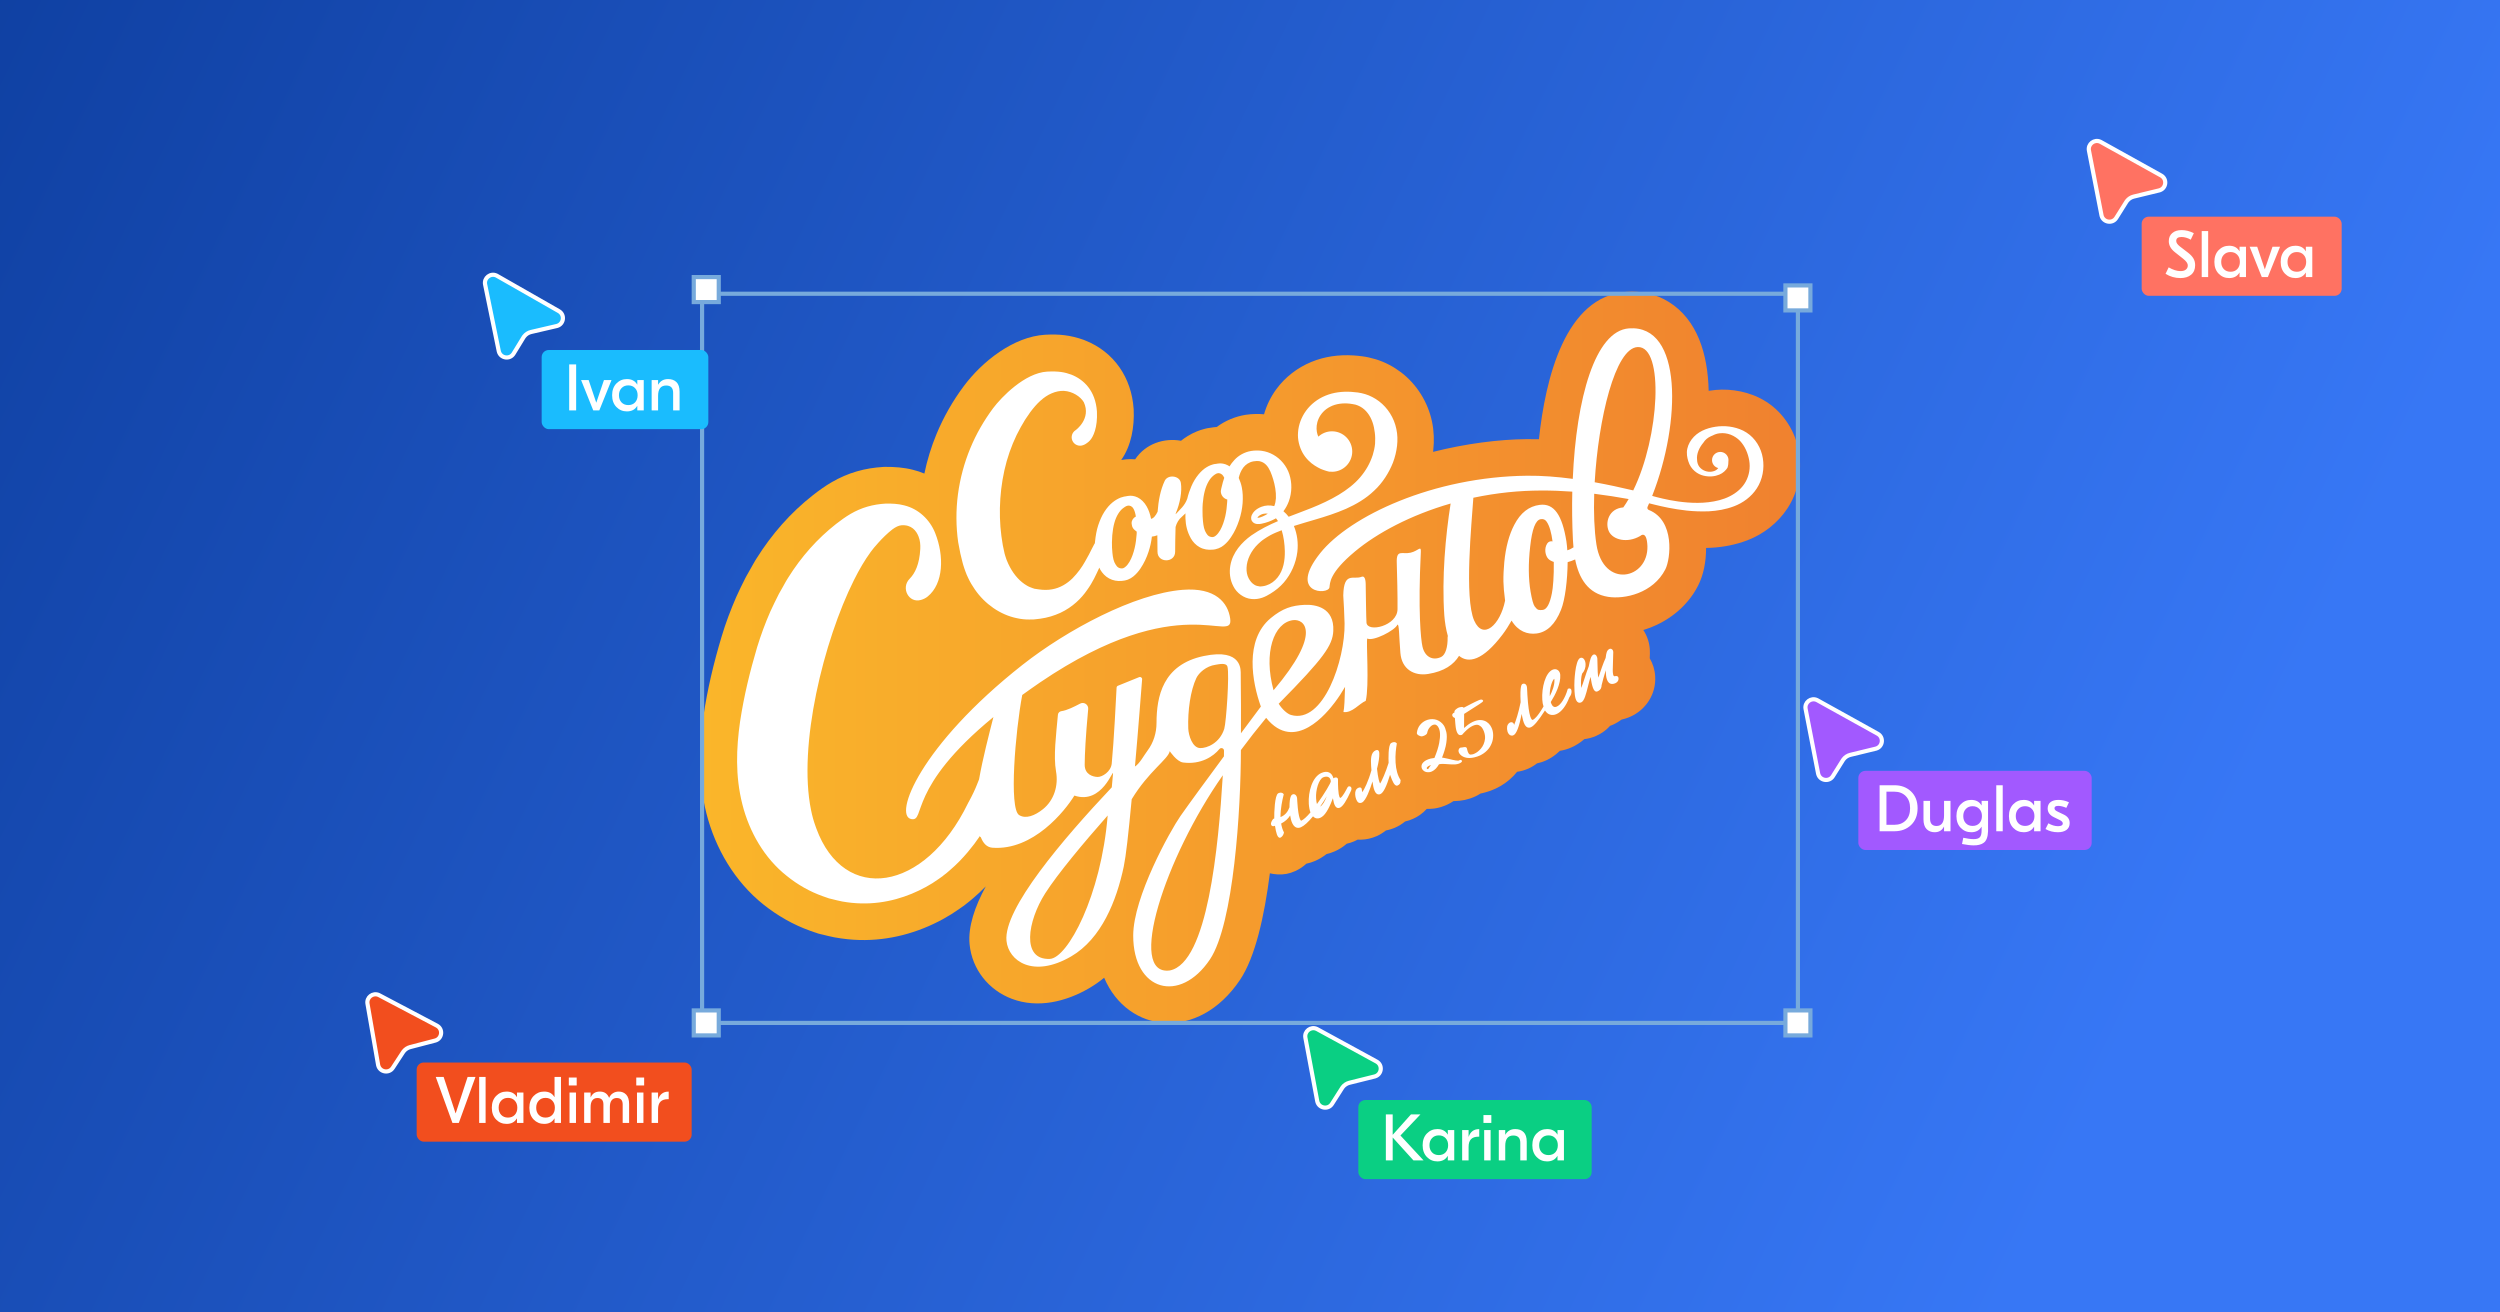 <?xml version="1.0" encoding="UTF-8"?> <svg xmlns="http://www.w3.org/2000/svg" width="600" height="315" viewBox="0 0 600 315" fill="none"><rect x="0" y="0" width="600" height="315" fill="#333333" stroke="none"/><rect width="600" height="315" fill="url(#paint0_linear_372_2018)"></rect><path d="M501.345 36.144C501.04 34.575 502.646 33.354 504.057 34.008L504.194 34.077L518.663 42.12C520.159 42.952 519.913 45.143 518.335 45.658L518.179 45.702L512.095 47.18C511.442 47.338 510.866 47.715 510.46 48.242L510.296 48.477L507.903 52.299C506.998 53.745 504.829 53.392 504.39 51.797L504.353 51.638L501.345 36.144Z" fill="#FF7262" stroke="white"></path><rect x="514" y="52" width="48" height="19" rx="1.701" fill="#FF7262"></rect><path d="M523.601 55.222C524.579 55.222 525.552 55.469 526.519 55.963L525.778 57.525C525.021 57.093 524.28 56.878 523.554 56.878C522.713 56.878 522.292 57.193 522.292 57.824C522.292 58.245 522.581 58.681 523.16 59.134L525.131 60.648C525.72 61.1 526.151 61.563 526.425 62.036C526.698 62.499 526.835 63.035 526.835 63.645C526.835 64.633 526.514 65.396 525.873 65.932C525.231 66.469 524.374 66.737 523.302 66.737C521.998 66.737 520.809 66.395 519.737 65.711L520.478 64.165C521.519 64.765 522.466 65.065 523.317 65.065C523.885 65.065 524.316 64.944 524.611 64.702C524.916 64.449 525.068 64.129 525.068 63.74C525.068 63.445 524.974 63.172 524.784 62.919C524.606 62.667 524.311 62.378 523.901 62.052L522.024 60.569C521.014 59.78 520.51 58.886 520.51 57.887C520.51 57.067 520.783 56.42 521.33 55.947C521.877 55.464 522.634 55.222 523.601 55.222ZM529.958 55.458V66.5H528.412V55.458H529.958ZM534.999 66.737C533.999 66.737 533.158 66.384 532.475 65.68C531.791 64.975 531.449 64.034 531.449 62.856C531.449 61.678 531.791 60.737 532.475 60.033C533.158 59.328 533.999 58.976 534.999 58.976C536.134 58.976 536.954 59.412 537.459 60.285H537.491V59.212H539.037V66.5H537.491V65.427H537.459C536.954 66.3 536.134 66.737 534.999 66.737ZM533.705 64.576C534.115 65.007 534.657 65.222 535.33 65.222C536.003 65.222 536.544 65.007 536.954 64.576C537.365 64.134 537.57 63.561 537.57 62.856C537.57 62.152 537.365 61.584 536.954 61.153C536.544 60.711 536.003 60.49 535.33 60.49C534.657 60.49 534.115 60.711 533.705 61.153C533.295 61.584 533.09 62.152 533.09 62.856C533.09 63.561 533.295 64.134 533.705 64.576ZM545.402 59.212H547.216L544.282 66.5H542.831L539.912 59.212H541.726L543.556 64.654L545.402 59.212ZM550.911 66.737C549.912 66.737 549.071 66.384 548.387 65.68C547.704 64.975 547.362 64.034 547.362 62.856C547.362 61.678 547.704 60.737 548.387 60.033C549.071 59.328 549.912 58.976 550.911 58.976C552.047 58.976 552.867 59.412 553.372 60.285H553.403V59.212H554.949V66.5H553.403V65.427H553.372C552.867 66.3 552.047 66.737 550.911 66.737ZM549.618 64.576C550.028 65.007 550.569 65.222 551.242 65.222C551.915 65.222 552.457 65.007 552.867 64.576C553.277 64.134 553.482 63.561 553.482 62.856C553.482 62.152 553.277 61.584 552.867 61.153C552.457 60.711 551.915 60.49 551.242 60.49C550.569 60.49 550.028 60.711 549.618 61.153C549.208 61.584 549.002 62.152 549.002 62.856C549.002 63.561 549.208 64.134 549.618 64.576Z" fill="white"></path><path d="M313.292 249.057C313.001 247.499 314.589 246.291 315.994 246.929L316.13 246.996L330.369 254.77C331.873 255.59 331.641 257.785 330.065 258.311L329.909 258.357L323.859 259.865C323.219 260.025 322.654 260.394 322.251 260.91L322.089 261.141L319.678 264.932C318.763 266.372 316.597 266.005 316.168 264.406L316.132 264.247L313.292 249.057Z" fill="#0ACF83" stroke="white"></path><rect x="326" y="264" width="56" height="19" rx="1.701" fill="#0ACF83"></rect><path d="M341.658 278.5H339.229L334.245 272.995V278.5H332.604V267.458H334.245V272.364L338.63 267.458H340.901L336.106 272.522L341.658 278.5ZM344.981 278.737C343.982 278.737 343.14 278.384 342.457 277.68C341.773 276.975 341.431 276.034 341.431 274.856C341.431 273.678 341.773 272.737 342.457 272.033C343.14 271.328 343.982 270.976 344.981 270.976C346.116 270.976 346.937 271.412 347.441 272.285H347.473V271.212H349.019V278.5H347.473V277.427H347.441C346.937 278.3 346.116 278.737 344.981 278.737ZM343.687 276.576C344.097 277.007 344.639 277.222 345.312 277.222C345.985 277.222 346.526 277.007 346.937 276.576C347.347 276.134 347.552 275.561 347.552 274.856C347.552 274.152 347.347 273.584 346.937 273.153C346.526 272.711 345.985 272.49 345.312 272.49C344.639 272.49 344.097 272.711 343.687 273.153C343.277 273.584 343.072 274.152 343.072 274.856C343.072 275.561 343.277 276.134 343.687 276.576ZM355.017 270.992V272.806H354.781C354.013 272.806 353.435 273.005 353.046 273.405C352.657 273.794 352.462 274.415 352.462 275.266V278.5H350.916V271.212H352.462V272.806H352.494C352.672 272.248 352.967 271.807 353.377 271.481C353.797 271.155 354.308 270.992 354.907 270.992H355.017ZM357.921 267.616V269.509H356.028V267.616H357.921ZM356.202 278.5V271.212H357.747V278.5H356.202ZM363.671 270.976C364.512 270.976 365.18 271.223 365.674 271.717C366.169 272.201 366.416 272.969 366.416 274.02V278.5H364.87V274.288C364.87 273.111 364.313 272.522 363.198 272.522C361.905 272.522 361.258 273.352 361.258 275.014V278.5H359.712V271.212H361.258V272.317H361.289C361.794 271.423 362.588 270.976 363.671 270.976ZM371.306 278.737C370.307 278.737 369.466 278.384 368.783 277.68C368.099 276.975 367.757 276.034 367.757 274.856C367.757 273.678 368.099 272.737 368.783 272.033C369.466 271.328 370.307 270.976 371.306 270.976C372.442 270.976 373.262 271.412 373.767 272.285H373.799V271.212H375.345V278.5H373.799V277.427H373.767C373.262 278.3 372.442 278.737 371.306 278.737ZM370.013 276.576C370.423 277.007 370.965 277.222 371.638 277.222C372.311 277.222 372.852 277.007 373.262 276.576C373.673 276.134 373.878 275.561 373.878 274.856C373.878 274.152 373.673 273.584 373.262 273.153C372.852 272.711 372.311 272.49 371.638 272.49C370.965 272.49 370.423 272.711 370.013 273.153C369.603 273.584 369.398 274.152 369.398 274.856C369.398 275.561 369.603 276.134 370.013 276.576Z" fill="white"></path><path d="M88.198 240.903C87.931 239.365 89.488 238.178 90.882 238.789L91.016 238.854L104.837 246.145C106.355 246.946 106.151 249.148 104.579 249.692L104.422 249.739L98.438 251.302C97.82 251.464 97.274 251.821 96.879 252.318L96.719 252.538L94.279 256.274C93.345 257.702 91.183 257.307 90.775 255.703L90.742 255.544L88.198 240.903Z" fill="#F24E1E" stroke="white"></path><rect x="100" y="255" width="66" height="19" rx="1.701" fill="#F24E1E"></rect><path d="M114.122 258.458L110.116 269.5H108.585L104.579 258.458H106.472L109.327 267.165H109.374L112.229 258.458H114.122ZM116.545 258.458V269.5H114.999V258.458H116.545ZM121.585 269.737C120.586 269.737 119.745 269.384 119.061 268.68C118.378 267.975 118.036 267.034 118.036 265.856C118.036 264.678 118.378 263.737 119.061 263.033C119.745 262.328 120.586 261.976 121.585 261.976C122.721 261.976 123.541 262.412 124.046 263.285H124.077V262.212H125.623V269.5H124.077V268.427H124.046C123.541 269.3 122.721 269.737 121.585 269.737ZM120.292 267.576C120.702 268.007 121.243 268.222 121.916 268.222C122.589 268.222 123.131 268.007 123.541 267.576C123.951 267.134 124.156 266.561 124.156 265.856C124.156 265.152 123.951 264.584 123.541 264.153C123.131 263.711 122.589 263.49 121.916 263.49C121.243 263.49 120.702 263.711 120.292 264.153C119.882 264.584 119.677 265.152 119.677 265.856C119.677 266.561 119.882 267.134 120.292 267.576ZM130.597 269.737C129.598 269.737 128.756 269.384 128.073 268.68C127.389 267.975 127.047 267.034 127.047 265.856C127.047 264.678 127.389 263.737 128.073 263.033C128.756 262.328 129.598 261.976 130.597 261.976C131.732 261.976 132.553 262.412 133.057 263.285H133.089V258.458H134.635V269.5H133.089V268.427H133.057C132.553 269.3 131.732 269.737 130.597 269.737ZM129.303 267.576C129.713 268.007 130.255 268.222 130.928 268.222C131.601 268.222 132.142 268.007 132.553 267.576C132.963 267.134 133.168 266.561 133.168 265.856C133.168 265.152 132.963 264.584 132.553 264.153C132.142 263.711 131.601 263.49 130.928 263.49C130.255 263.49 129.713 263.711 129.303 264.153C128.893 264.584 128.688 265.152 128.688 265.856C128.688 266.561 128.893 267.134 129.303 267.576ZM138.407 258.616V260.509H136.515V258.616H138.407ZM136.688 269.5V262.212H138.234V269.5H136.688ZM140.198 269.5V262.212H141.744V263.348H141.776C142.175 262.433 142.906 261.976 143.968 261.976C145.03 261.976 145.767 262.47 146.177 263.459H146.208C146.419 262.964 146.729 262.596 147.139 262.354C147.549 262.102 148.001 261.976 148.495 261.976C149.232 261.976 149.831 262.223 150.294 262.717C150.756 263.211 150.988 263.969 150.988 264.989V269.5H149.442V265.068C149.442 264.037 148.963 263.522 148.007 263.522C147.502 263.522 147.102 263.7 146.808 264.058C146.513 264.405 146.366 264.957 146.366 265.714V269.5H144.82V265.068C144.82 264.037 144.336 263.522 143.369 263.522C142.875 263.522 142.48 263.7 142.186 264.058C141.891 264.416 141.744 264.973 141.744 265.73V269.5H140.198ZM154.597 258.616V260.509H152.704V258.616H154.597ZM152.878 269.5V262.212H154.424V269.5H152.878ZM160.489 261.992V263.806H160.253C159.485 263.806 158.907 264.005 158.518 264.405C158.129 264.794 157.934 265.415 157.934 266.266V269.5H156.388V262.212H157.934V263.806H157.966C158.144 263.248 158.439 262.807 158.849 262.481C159.27 262.155 159.78 261.992 160.379 261.992H160.489Z" fill="white"></path><path d="M433.342 170.139C433.038 168.571 434.643 167.351 436.054 168.004L436.19 168.073L450.65 176.103C452.146 176.934 451.9 179.126 450.323 179.641L450.166 179.686L444.083 181.165C443.432 181.324 442.857 181.699 442.45 182.226L442.286 182.461L439.892 186.282C438.985 187.727 436.818 187.374 436.379 185.778L436.341 185.62L433.342 170.139Z" fill="#A259FF" stroke="white"></path><rect x="446" y="185" width="56" height="19" rx="1.701" fill="#A259FF"></rect><path d="M454.669 188.458C456.289 188.458 457.619 188.958 458.66 189.957C459.701 190.956 460.222 192.297 460.222 193.979C460.222 195.662 459.701 197.002 458.66 198.001C457.619 199 456.289 199.5 454.669 199.5H451.104V188.458H454.669ZM454.653 190.004H452.745V197.954H454.653C455.768 197.954 456.672 197.607 457.366 196.913C458.071 196.219 458.423 195.241 458.423 193.979C458.423 192.717 458.071 191.739 457.366 191.045C456.672 190.351 455.768 190.004 454.653 190.004ZM464.301 199.737C463.523 199.737 462.881 199.484 462.377 198.979C461.882 198.464 461.635 197.681 461.635 196.629V192.212H463.213V196.471C463.213 197.06 463.344 197.502 463.607 197.796C463.88 198.091 464.259 198.238 464.743 198.238C465.962 198.238 466.572 197.392 466.572 195.698V192.212H468.118V199.5H466.572V198.396H466.541C466.099 199.29 465.353 199.737 464.301 199.737ZM473.692 202.891C472.967 202.891 472.031 202.781 470.884 202.56L471.184 201.062C472.173 201.282 473.009 201.393 473.692 201.393C474.397 201.393 474.886 201.24 475.159 200.935C475.443 200.641 475.585 200.094 475.585 199.295V198.427H475.554C475.049 199.3 474.229 199.737 473.093 199.737C472.094 199.737 471.253 199.384 470.569 198.68C469.885 197.975 469.544 197.034 469.544 195.856C469.544 194.678 469.885 193.737 470.569 193.033C471.253 192.328 472.094 191.976 473.093 191.976C474.229 191.976 475.049 192.412 475.554 193.285H475.585V192.212H477.131V199.5C477.11 200.194 477.01 200.772 476.831 201.235C476.652 201.698 476.4 202.045 476.074 202.276C475.748 202.508 475.396 202.665 475.017 202.749C474.649 202.844 474.207 202.891 473.692 202.891ZM471.799 197.576C472.209 198.007 472.751 198.222 473.424 198.222C474.097 198.222 474.639 198.007 475.049 197.576C475.459 197.134 475.664 196.561 475.664 195.856C475.664 195.152 475.459 194.584 475.049 194.153C474.639 193.711 474.097 193.49 473.424 193.49C472.751 193.49 472.209 193.711 471.799 194.153C471.389 194.584 471.184 195.152 471.184 195.856C471.184 196.561 471.389 197.134 471.799 197.576ZM480.653 188.458V199.5H479.107V188.458H480.653ZM485.693 199.737C484.694 199.737 483.853 199.384 483.17 198.68C482.486 197.975 482.144 197.034 482.144 195.856C482.144 194.678 482.486 193.737 483.17 193.033C483.853 192.328 484.694 191.976 485.693 191.976C486.829 191.976 487.649 192.412 488.154 193.285H488.186V192.212H489.732V199.5H488.186V198.427H488.154C487.649 199.3 486.829 199.737 485.693 199.737ZM484.4 197.576C484.81 198.007 485.352 198.222 486.025 198.222C486.698 198.222 487.239 198.007 487.649 197.576C488.06 197.134 488.265 196.561 488.265 195.856C488.265 195.152 488.06 194.584 487.649 194.153C487.239 193.711 486.698 193.49 486.025 193.49C485.352 193.49 484.81 193.711 484.4 194.153C483.99 194.584 483.785 195.152 483.785 195.856C483.785 196.561 483.99 197.134 484.4 197.576ZM493.885 199.737C492.791 199.737 491.803 199.479 490.919 198.964L491.613 197.591C492.412 198.054 493.185 198.285 493.932 198.285C494.689 198.285 495.068 198.059 495.068 197.607C495.068 197.313 494.81 197.039 494.295 196.787L492.97 196.14C491.95 195.656 491.44 194.957 491.44 194.042C491.44 193.38 491.666 192.87 492.118 192.512C492.581 192.155 493.217 191.976 494.027 191.976C494.868 191.976 495.709 192.165 496.551 192.544L495.92 193.884C495.183 193.569 494.537 193.411 493.979 193.411C493.38 193.411 493.08 193.595 493.08 193.963C493.08 194.142 493.138 194.295 493.254 194.421C493.38 194.547 493.601 194.684 493.916 194.831L495.273 195.478C496.24 195.93 496.724 196.613 496.724 197.528C496.724 198.254 496.466 198.806 495.951 199.185C495.446 199.553 494.758 199.737 493.885 199.737Z" fill="white"></path><path fill-rule="evenodd" clip-rule="evenodd" d="M221.849 113.656C222.523 110.418 223.494 107.231 224.764 104.174C226.448 100.106 228.663 96.22 231.292 92.697C235.697 86.777 243.236 80.779 250.84 80.339C254.195 80.144 256.941 80.442 260.102 81.569C260.205 81.608 260.296 81.634 260.4 81.686C267.395 84.458 271.553 90.65 272.071 98.098C272.071 98.163 272.084 98.215 272.084 98.293C272.278 102.399 271.527 106.972 269.092 110.392C269.493 110.327 269.908 110.275 270.309 110.236C271.022 110.171 271.721 110.171 272.434 110.236C274.96 106.454 279.403 105.055 283.445 105.78C283.963 105.366 284.494 104.99 285.051 104.653C285.75 104.213 286.463 103.863 287.214 103.552C287.823 103.293 288.419 103.112 289.054 102.943C289.468 102.827 289.831 102.749 290.258 102.697C290.336 102.684 290.401 102.671 290.466 102.671C290.971 102.567 291.489 102.516 292.007 102.477C294.041 100.974 296.437 99.964 298.912 99.562C299.741 99.433 300.57 99.368 301.399 99.355H301.476C301.619 99.355 301.736 99.355 301.865 99.355L302.448 99.368C302.759 99.381 303.057 99.407 303.368 99.433C303.977 97.282 304.974 95.249 306.295 93.435C308.42 90.52 311.386 88.24 314.715 86.867C317.928 85.546 321.335 85.093 324.793 85.3C325.493 85.339 326.192 85.417 326.892 85.507C327.941 85.637 328.965 85.87 329.975 86.168C330.066 86.194 330.13 86.207 330.221 86.233C332.384 86.906 334.418 87.969 336.232 89.342C340.04 92.23 342.696 96.518 343.68 101.181C344.159 103.448 344.237 105.793 343.978 108.086C343.965 108.202 343.952 108.319 343.939 108.449C351.802 106.467 359.691 105.456 366.388 105.391C367.373 105.379 368.357 105.391 369.342 105.417C370.909 90.805 375.624 71.141 390.275 70.053C393.876 69.781 397.426 70.546 400.509 72.463C407.348 76.725 409.874 84.911 410.082 93.798C410.626 93.707 411.17 93.642 411.714 93.59C413.709 93.409 415.717 93.526 417.686 93.94C417.75 93.953 417.815 93.966 417.88 93.979C418.307 94.083 418.735 94.186 419.162 94.303C419.655 94.445 420.134 94.601 420.613 94.782C421.779 95.21 422.906 95.78 423.955 96.453C428.152 99.161 430.963 103.656 431.766 108.565C432.518 113.19 431.572 118.073 428.994 121.998C426.688 125.509 423.256 128.19 419.344 129.68C416.546 130.742 413.618 131.312 410.639 131.468C410.25 131.493 409.861 131.506 409.46 131.506C409.473 134.771 408.851 137.996 407.53 140.574C404.874 145.795 399.939 149.538 394.395 151.196C395.301 152.582 395.871 154.215 395.962 155.976V156.054C395.975 156.352 395.975 156.598 395.975 156.883C395.962 157.259 395.949 157.634 395.936 157.997C396.687 159.267 397.154 160.73 397.244 162.324C397.503 166.534 395.042 170.381 391.182 172.052C390.521 172.337 389.848 172.557 389.148 172.713C388.475 173.218 387.723 173.658 386.907 174.008C386.752 174.073 386.583 174.138 386.415 174.202C385.547 175.187 384.446 176.016 383.021 176.638C382.14 177.026 381.208 177.272 380.249 177.389C379.303 178.205 378.241 178.905 377.062 179.41C376.181 179.798 375.275 180.058 374.368 180.2C373.37 181.159 372.243 181.988 370.935 182.558C370.274 182.843 369.588 183.063 368.888 183.205C368.254 183.698 367.554 184.138 366.751 184.488C365.909 184.85 365.015 185.109 364.108 185.226C363.849 185.55 363.577 185.848 363.305 186.146C362.671 186.806 361.971 187.415 361.22 187.946C360.844 188.206 360.468 188.452 360.067 188.685C359.704 188.892 359.315 189.086 358.94 189.268C358.435 189.501 357.916 189.708 357.385 189.89C356.867 190.071 356.336 190.213 355.805 190.343C355.649 190.382 355.494 190.408 355.326 190.447C355.209 190.511 355.105 190.576 354.989 190.654C354.691 190.835 354.419 190.991 354.095 191.133C353.279 191.509 352.424 191.794 351.543 191.988C350.74 192.156 349.911 192.247 349.095 192.26C349.017 192.26 348.926 192.26 348.849 192.26C348.369 192.571 347.877 192.856 347.359 193.102C346.893 193.322 346.413 193.504 345.921 193.659C345.869 193.672 345.818 193.698 345.766 193.711C345.286 193.853 344.794 193.957 344.302 194.035C344.224 194.048 344.146 194.061 344.069 194.061C343.512 194.125 342.968 194.151 342.411 194.138C341.504 195.149 340.39 195.965 339.146 196.509C338.525 196.794 337.89 197.014 337.216 197.157C336.517 197.74 335.714 198.245 334.794 198.646C334.094 198.944 333.369 199.177 332.618 199.307C331.944 199.851 331.193 200.317 330.351 200.693C329.172 201.198 327.915 201.496 326.633 201.522C326.374 201.522 326.102 201.522 325.843 201.509C325.571 201.665 325.286 201.794 324.988 201.924C324.418 202.17 323.822 202.364 323.213 202.494C322.799 202.856 322.345 203.193 321.866 203.504C321.374 203.815 320.855 204.1 320.311 204.333C319.677 204.605 319.029 204.825 318.381 204.968C317.539 205.616 316.632 206.185 315.648 206.613C314.961 206.911 314.249 207.131 313.524 207.287C312.772 207.973 311.93 208.556 310.998 208.996C310.972 209.009 310.933 209.022 310.907 209.035L310.842 209.061C309.456 209.696 308.135 209.942 306.619 209.851H306.554C305.92 209.813 305.324 209.722 304.767 209.592C303.458 219.878 301.256 229.723 297.616 235.15C287.642 250.034 270.672 248.065 264.998 234.658C263.884 235.578 262.68 236.42 261.397 237.171C255.827 240.41 249.091 242.068 242.86 239.723C237.264 237.624 233.287 232.637 232.704 226.653C232.29 222.417 233.974 217.559 236.591 212.727C235.619 213.725 234.622 214.67 233.546 215.577C233.041 216.03 232.523 216.432 231.992 216.847L231.798 217.002C231.539 217.222 231.305 217.404 231.02 217.585L230.865 217.688L230.243 218.129C228.987 219.023 227.665 219.852 226.305 220.59C220.191 223.932 213.338 225.772 206.343 225.603C204.361 225.552 202.405 225.344 200.462 224.994C200.41 224.982 200.359 224.969 200.294 224.969C199.374 224.787 198.454 224.567 197.548 224.334L197.146 224.243C196.628 224.14 196.149 223.997 195.617 223.79H195.605L194.452 223.388C190.384 221.95 186.589 219.761 183.221 217.08C176.368 211.613 171.679 203.659 169.541 195.214C167.585 187.48 167.663 179.773 168.816 171.935C169.775 165.42 171.29 159.111 173.181 152.803C174.153 149.538 175.358 146.352 176.718 143.23C177.404 141.662 178.182 140.147 178.946 138.618C179.024 138.463 179.088 138.333 179.179 138.191C179.516 137.608 179.84 137.012 180.176 136.429L180.708 135.483C180.837 135.237 180.954 135.043 181.096 134.81L181.161 134.693C181.2 134.628 181.239 134.564 181.278 134.499L181.575 134.019C185.228 128.203 189.698 123.073 195.112 118.838C196.563 117.698 198.04 116.635 199.633 115.716C201.511 114.628 203.519 113.747 205.605 113.138C207.703 112.529 209.828 112.192 212.004 112.063C212.16 112.05 212.289 112.05 212.445 112.05C214.711 112.037 216.94 112.192 219.142 112.762C220.1 112.995 220.994 113.293 221.849 113.656Z" fill="url(#paint1_linear_372_2018)"></path><path d="M230.492 132.879L230.829 134.253L230.997 134.939L231.088 135.276L231.179 135.6L231.23 135.755C231.373 136.183 231.438 136.455 231.684 137.102C231.891 137.685 232.124 138.242 232.357 138.696C232.798 139.667 233.355 140.587 233.964 141.468C236.36 144.952 240.065 147.569 244.081 148.372C245.065 148.593 246.075 148.696 247.047 148.683L247.772 148.67H248.044L248.174 148.657L248.433 148.631C248.835 148.58 249.249 148.528 249.651 148.489C251.451 148.243 253.006 147.751 254.495 147.077C257.449 145.691 259.547 143.579 260.882 141.636C262.294 139.706 263.058 137.893 263.732 136.468C263.77 136.39 263.796 136.312 263.835 136.235C263.913 136.403 263.978 136.571 264.081 136.74C264.548 137.53 265.234 138.32 266.18 138.825C267.113 139.343 268.201 139.512 269.159 139.421L269.509 139.382L269.69 139.356L269.781 139.343L269.936 139.317L270.221 139.253L270.688 139.11C271.193 138.916 271.608 138.657 271.983 138.359C272.709 137.776 273.24 137.128 273.693 136.468C274.587 135.146 275.209 133.786 275.649 132.426C276.051 131.208 276.323 129.991 276.452 128.786C276.906 128.747 277.346 128.631 277.761 128.462C277.774 129.822 277.799 131.157 277.799 132.426C277.787 135.159 282.022 135.159 282.035 132.426C282.048 130.431 282.074 128.449 282.139 126.467C282.398 125.522 282.877 124.654 283.693 123.98C284.004 123.721 284.263 123.462 284.523 123.203C284.523 123.281 284.51 123.332 284.51 123.423C284.51 123.76 284.484 124.032 284.51 124.459C284.574 126.027 284.898 127.594 285.818 129.226C286.284 130.03 286.984 130.833 287.929 131.338C288.875 131.869 289.989 132.012 290.935 131.921C291.932 131.895 293.072 131.429 293.746 130.833C294.471 130.237 295.002 129.589 295.443 128.916C296.349 127.594 296.945 126.208 297.399 124.835C297.852 123.462 298.124 122.089 298.228 120.755C298.28 120.081 298.28 119.446 298.254 118.773C298.228 118.203 298.15 117.529 298.033 116.959C297.878 116.143 297.606 115.405 297.295 114.705C297.476 113.902 297.8 113.008 298.409 112.192C298.953 111.506 299.73 110.936 300.793 110.728C301.065 110.677 301.337 110.651 301.635 110.638H301.673H301.686L301.816 110.651L302.088 110.664C302.308 110.664 302.347 110.715 302.477 110.741C302.969 110.858 303.5 111.169 303.889 111.583C304.705 112.438 305.158 113.721 305.573 115.068C305.974 116.428 306.285 117.97 306.22 119.576C306.181 120.211 306.065 120.858 305.819 121.467C304.795 121.208 303.668 121.273 302.8 121.61C302.166 121.843 301.57 122.18 301.078 122.672C300.831 122.931 300.611 123.203 300.443 123.579C300.287 123.928 300.132 124.498 300.482 125.081C300.87 125.638 301.414 125.742 301.764 125.768C302.153 125.807 302.464 125.742 302.775 125.69C303.383 125.586 303.927 125.392 304.471 125.211C304.744 125.107 305.016 125.004 305.236 124.9C305.482 124.796 305.78 124.641 306.052 124.498C306.117 124.459 306.168 124.421 306.22 124.382C306.402 124.589 306.557 124.822 306.712 125.068C304.549 125.988 302.386 127.063 300.3 128.514C299.16 129.343 298.072 130.328 297.165 131.519C296.259 132.711 295.546 134.162 295.274 135.768C295.002 137.361 295.171 139.136 296.013 140.717C296.803 142.31 298.513 143.592 300.352 143.761C301.285 143.851 302.088 143.735 302.943 143.45C303.396 143.294 303.487 143.23 303.966 143.009C304.29 142.841 304.601 142.673 304.899 142.478C306.117 141.74 307.205 140.859 308.112 139.81C309.912 137.724 311.026 135.12 311.363 132.465C311.609 130.353 311.35 128.203 310.534 126.234C312.218 125.69 313.941 125.211 315.664 124.693C318.138 123.967 320.612 123.177 323.047 122.115C325.444 121.04 327.827 119.667 329.809 117.749C331.83 115.897 333.359 113.423 334.304 111.052C334.822 109.666 335.12 108.41 335.289 107.024C335.444 105.663 335.418 104.277 335.12 102.943C334.576 100.262 333.022 97.865 330.975 96.311C329.952 95.534 328.812 94.951 327.646 94.588C327.063 94.419 326.48 94.277 325.884 94.199C325.237 94.121 324.9 94.083 324.317 94.044C322.089 93.914 320.029 94.173 318.112 94.963C316.208 95.741 314.588 97.023 313.449 98.578C312.322 100.145 311.648 101.959 311.531 103.746C311.376 105.547 311.868 107.296 312.632 108.682C313.423 110.081 314.524 111.091 315.534 111.739C316.039 112.088 316.544 112.309 316.985 112.542C317.451 112.71 317.866 112.905 318.241 112.995C318.617 113.086 318.941 113.228 319.252 113.215C319.291 113.215 319.317 113.19 319.355 113.19C319.459 113.203 319.576 113.228 319.679 113.228C322.361 113.228 324.537 111.052 324.537 108.371C324.537 105.689 322.361 103.513 319.679 103.513C318.41 103.513 317.27 104.005 316.402 104.795C316.247 104.459 316.117 104.096 316.052 103.669C315.884 102.736 315.962 101.583 316.48 100.456C316.985 99.329 317.944 98.254 319.291 97.593C320.599 96.907 322.335 96.686 323.967 96.881C324.356 96.919 324.977 97.049 325.314 97.114C325.703 97.23 326.079 97.373 326.428 97.567C327.141 97.956 327.763 98.5 328.255 99.16C329.265 100.482 329.757 102.127 329.952 103.837C330.068 104.692 330.068 105.573 330.017 106.492C329.939 107.373 329.719 108.384 329.459 109.2C328.799 111.208 327.84 112.905 326.454 114.537C323.708 117.762 319.342 120.081 314.679 121.946C312.917 122.659 311.104 123.307 309.277 124.019C308.915 123.54 308.5 123.086 308.021 122.698C308.578 121.972 309.005 121.156 309.316 120.327C310.106 118.138 310.093 115.845 309.446 113.837C308.798 111.829 307.36 110.119 305.598 109.135C304.718 108.643 303.798 108.332 302.852 108.202C302.619 108.176 302.308 108.125 302.153 108.138L301.881 108.125H301.751H301.609H301.531C301.116 108.125 300.702 108.163 300.287 108.228C298.642 108.487 297.191 109.368 296.272 110.379C295.779 110.897 295.404 111.415 295.08 111.933C294.95 111.855 294.834 111.765 294.704 111.687C293.888 111.247 293.124 111.195 292.67 111.221C292.204 111.247 291.984 111.311 291.984 111.311H291.958L291.893 111.324C291.893 111.324 291.725 111.35 291.388 111.389C291.168 111.454 290.844 111.531 290.546 111.648C290.261 111.765 289.937 111.907 289.613 112.114C288.279 112.905 286.854 114.537 285.922 116.726C285.546 117.62 285.196 118.604 284.95 119.654C284.95 119.654 284.95 119.654 284.95 119.666C284.341 121.402 283.201 122.244 282.165 123.41C282.165 123.345 282.165 123.281 282.178 123.216C283.24 120.716 283.719 117.892 283.408 115.897C283.136 114.122 280.287 113.811 279.535 115.392C278.486 117.62 278.02 120.185 277.825 122.814C277.385 123.734 276.854 124.408 276.258 124.524C276.038 123.423 275.701 122.4 275.183 121.506C274.652 120.573 273.874 119.796 273.032 119.382C272.19 118.967 271.439 118.954 270.999 118.993C270.545 119.032 270.325 119.097 270.325 119.097H270.312L270.26 119.109C270.26 119.109 270.092 119.135 269.768 119.187C269.561 119.239 269.263 119.317 268.965 119.42C268.693 119.537 268.369 119.667 268.045 119.861C267.385 120.236 266.672 120.794 265.998 121.558C265.338 122.322 264.729 123.255 264.237 124.343C263.757 125.431 263.33 126.636 263.097 127.944C262.993 128.592 262.864 129.265 262.812 129.939L262.773 130.366C262.734 130.431 262.682 130.496 262.643 130.561L262.63 130.587C262.63 130.587 262.423 130.988 262.022 131.752C261.646 132.504 261.128 133.566 260.389 134.81C259.69 136.066 258.693 137.478 257.41 138.786C256.102 140.069 254.418 141.118 252.475 141.442C251.529 141.623 250.402 141.61 249.43 141.468C249.133 141.429 248.835 141.377 248.537 141.338L248.278 141.299L248.148 141.274C248.044 141.274 248.252 141.274 248.226 141.274H248.2L248.161 141.261L247.811 141.144C247.578 141.079 247.358 140.976 247.138 140.885C246.917 140.807 246.71 140.678 246.49 140.561C244.832 139.615 243.42 138.048 242.371 136.079C242.112 135.587 241.865 135.082 241.658 134.55C241.529 134.265 241.477 134.058 241.412 133.864C241.347 133.747 241.218 133.216 241.101 132.854C240.959 132.193 240.816 131.532 240.674 130.859C240.557 130.133 240.441 129.408 240.337 128.669C239.948 125.729 239.871 122.698 240.078 119.666C240.285 116.635 240.79 113.604 241.606 110.689C242.448 107.762 243.575 105.003 244.987 102.503L245.596 101.466L245.752 101.207L245.79 101.142L245.803 101.104C245.829 101.078 245.687 101.259 245.752 101.168L245.829 101.052L246.114 100.598C246.503 100.003 246.879 99.459 247.267 98.915C248.057 97.865 248.848 96.945 249.651 96.22L250.078 95.87L250.182 95.78L250.234 95.741C250.195 95.767 250.363 95.663 250.156 95.78L250.182 95.767L250.337 95.637C250.545 95.469 250.765 95.3 250.998 95.158C251.451 94.86 251.931 94.588 252.41 94.394C253.381 93.979 254.418 93.759 255.35 93.811C257.371 93.927 259.288 95.132 260.117 96.531C261.957 100.547 258.148 103.241 258.148 103.241C257.319 103.759 256.97 104.808 257.358 105.741C257.799 106.764 258.977 107.244 260.001 106.816C260.001 106.816 260.104 106.777 260.299 106.687C260.351 106.674 260.597 106.531 260.843 106.35C261.128 106.156 261.322 105.987 261.529 105.767C262.397 104.886 263.447 102.58 263.265 98.759C262.915 93.746 260.104 91.09 257.125 89.912C255.545 89.341 254.146 89.044 251.309 89.186C245.959 89.51 240.363 95.274 238.316 98.008C236.179 100.896 234.287 104.135 232.863 107.606C231.425 111.078 230.414 114.822 229.909 118.63C229.404 122.452 229.43 126.351 229.961 130.133C230.116 131.014 230.311 131.947 230.492 132.879ZM306.622 138.592C305.922 139.46 305.003 140.16 303.927 140.496C303.668 140.587 303.396 140.652 303.111 140.691C303.008 140.691 302.464 140.794 302.308 140.742C301.92 140.691 301.427 140.587 301.116 140.38C300.443 139.991 300.041 139.46 299.666 138.773C299.303 138.087 299.122 137.193 299.173 136.247C299.238 134.343 300.249 132.18 301.958 130.548C302.166 130.353 302.399 130.12 302.606 129.965C302.852 129.771 303.124 129.537 303.357 129.395C303.824 129.071 304.355 128.747 304.886 128.449C305.754 127.983 306.674 127.62 307.606 127.257C308.086 128.825 308.319 130.548 308.358 132.284C308.396 134.447 308.034 136.83 306.622 138.592ZM302.399 124.187C302.192 124.239 301.971 124.278 301.829 124.265C301.803 124.265 301.803 124.265 301.777 124.252C301.777 124.239 301.777 124.239 301.79 124.226C301.855 124.11 301.971 123.954 302.127 123.838C302.438 123.579 302.839 123.397 303.267 123.307C303.617 123.229 303.953 123.229 304.277 123.281C304.096 123.397 303.902 123.514 303.694 123.63C303.267 123.864 302.813 124.058 302.399 124.187ZM288.655 120.871C288.745 119.783 288.901 118.773 289.134 117.879C289.588 116.078 290.417 114.809 291.129 114.226C291.297 114.057 291.466 113.967 291.608 113.863C291.738 113.785 291.816 113.747 291.906 113.682C292.126 113.617 292.269 113.578 292.347 113.552C292.386 113.552 292.476 113.552 292.645 113.578C292.839 113.617 293.085 113.708 293.318 113.915C293.487 114.07 293.655 114.317 293.823 114.666C293.694 115.055 293.577 115.405 293.487 115.729C293.111 117.05 292.994 117.814 292.994 117.853C292.981 118.837 293.642 119.654 294.549 119.887C294.549 120.094 294.536 120.301 294.523 120.496C294.458 121.571 294.329 122.724 294.07 123.889C293.798 125.042 293.422 126.234 292.839 127.257C292.541 127.763 292.204 128.216 291.841 128.514C291.466 128.825 291.22 128.929 290.805 128.89C289.885 128.786 289.6 128.19 289.199 127.4C288.836 126.558 288.72 125.366 288.655 124.317C288.616 124.084 288.629 123.708 288.616 123.397C288.603 123.177 288.616 122.827 288.603 122.555C288.577 121.985 288.629 121.415 288.655 120.871ZM423.077 109.964C422.688 107.49 421.276 105.171 419.178 103.824C418.66 103.487 418.103 103.202 417.533 102.995C417.3 102.904 417.015 102.813 416.717 102.723C416.419 102.645 416.147 102.58 415.875 102.516C414.748 102.282 413.621 102.231 412.52 102.321C410.356 102.529 408.102 103.202 406.535 104.821C405.771 105.612 405.188 106.609 404.955 107.671C404.708 108.72 404.916 109.847 405.188 110.689C405.797 112.723 407.442 113.837 408.854 114.161C410.292 114.511 411.587 114.342 412.623 113.915C413.569 113.539 414.204 112.853 414.579 112.283C414.774 111.739 414.838 111.13 414.825 110.534C414.825 110.495 414.838 110.456 414.838 110.43C414.838 110.327 414.825 110.223 414.812 110.12V110.107C414.657 109.174 413.841 108.461 412.869 108.461C411.781 108.461 410.887 109.342 410.887 110.43C410.887 111.35 411.522 112.127 412.377 112.335C412.351 112.361 412.338 112.399 412.312 112.425C412.248 112.49 412.183 112.555 412.105 112.62C412.092 112.62 412.092 112.633 412.092 112.633C412.053 112.671 412.027 112.697 411.989 112.736C411.393 113.19 410.279 113.423 409.216 113.021C408.685 112.827 408.18 112.477 407.83 112.011C407.481 111.557 407.299 110.897 407.299 110.366C407.105 108.941 407.869 107.347 408.789 106.272C409.229 105.547 409.877 105.016 410.68 104.666C410.797 104.614 410.913 104.575 411.03 104.523C411.535 104.251 412.092 104.057 412.701 103.992C413.595 103.876 414.515 104.005 415.37 104.329C415.577 104.407 415.797 104.498 415.991 104.614C416.173 104.718 416.367 104.821 416.6 104.977C416.976 105.223 417.3 105.508 417.611 105.819C418.802 107.101 419.515 108.798 419.813 110.521C420.111 112.257 419.813 114.058 418.984 115.573C418.168 117.089 416.769 118.293 415.162 119.097C413.556 119.926 411.742 120.327 410.02 120.534C408.284 120.742 406.587 120.716 405.032 120.599C401.923 120.366 399.346 119.757 397.571 119.304C397.182 119.2 396.846 119.097 396.522 119.019L396.586 118.85C403.4 101.453 403.931 77.851 390.939 78.81C382.829 79.406 378.296 95.585 377.466 114.925C373.762 114.433 370.07 114.135 366.495 114.174C344.007 114.407 323.954 123.851 316.842 132.763C309.044 142.543 318.773 142.841 319.07 140.976C319.226 139.965 318.928 137.582 325.185 132.361C330.509 127.918 338.579 123.605 348.152 120.845C346.921 128.605 346.002 138.67 346.636 147.725C346.766 149.37 347.038 151.08 347.478 152.621C347.452 152.738 347.427 152.841 347.427 152.971C347.478 155.225 346.934 157.142 345.898 157.66C343.916 158.632 341.96 157.712 341.39 155.173C341.001 153.463 340.302 146.636 341.001 132.465C341.079 130.794 340.418 132.206 338.54 132.646C336.493 133.113 335.094 131.714 335.224 135.107C335.302 137.595 335.444 143.294 335.405 146.222C335.353 150.225 328.19 151.896 327.957 149.447C327.879 148.722 327.788 141.559 327.775 140.846C327.763 140.173 327.866 137.983 326.752 138.437C324.861 139.201 322.516 137.089 322.387 142.841V142.983C322.516 144.784 322.62 147.103 322.698 149.642C322.84 158.321 317.646 173.878 309.821 171.586C308.992 171.352 307.697 170.238 306.881 168.878C306.907 168.852 306.933 168.839 306.972 168.813C317.723 157.919 319.822 154.901 319.99 151.429C320.275 145.743 315.625 145.056 313.151 145.16C310.029 145.302 307.814 146.002 304.964 148.359C298.629 153.645 300.508 163.723 302.606 169.578C301.337 171.275 299.666 173.503 297.826 175.99C297.852 171.573 297.839 166.87 297.774 161.87C297.761 161.028 298.318 155.484 288.927 157.44C278.991 159.5 277.579 167.259 277.566 173.49C277.566 175.873 276.854 178.218 275.416 180.135C274.561 181.275 273.525 183.257 272.385 183.97C273.201 174.992 273.887 165.692 274.108 163.036C274.146 162.647 273.745 162.362 273.382 162.518L268.304 164.578C268.11 164.655 267.993 164.824 267.98 165.044C267.877 167.091 267.333 178.024 266.815 183.257C266.62 185.213 264.522 186.508 263.408 186.47C262.307 186.431 260.312 185.9 260.325 183.516C260.351 180.848 260.532 177.052 261.167 170.161C261.257 169.124 260.169 168.373 259.237 168.865C257.799 169.617 256.102 170.485 254.729 170.679C254.288 170.744 253.938 171.08 253.9 171.534C253.459 176.456 252.799 181.431 253.446 185.135C254.055 188.516 252.993 192.053 250.311 194.203C248.355 195.771 246.179 196.612 244.586 195.615C242.112 194.061 243.692 175.498 245.337 166.793C246.71 165.808 248.109 164.811 249.625 163.774C283.512 140.807 296.116 154.901 295.248 148.476C294.73 144.667 291.738 140.924 283.823 141.559C272.32 142.478 256.076 151.157 245.363 159.59C220.815 178.93 214.313 195.835 218.743 196.587C222.189 197.182 217.681 189.112 238.42 172.091C237.435 175.951 235.777 182.363 234.974 187.053C234.857 187.363 234.689 187.791 234.456 188.348C234.054 189.384 233.394 190.809 232.461 192.519H232.448C232.409 192.597 232.357 192.687 232.318 192.778C221.878 214.256 202.55 216.95 195.918 198.828C195.853 198.659 195.802 198.478 195.724 198.284C195.283 197.079 194.921 195.783 194.649 194.41C191.475 178.892 197.693 153.748 204.947 139.227C204.96 139.201 204.973 139.188 204.986 139.149C206.268 136.584 207.59 134.356 208.898 132.569C208.911 132.543 208.924 132.517 208.937 132.504C209.494 131.765 210.038 131.079 210.582 130.509C210.621 130.457 210.673 130.392 210.724 130.34C211.838 129.097 212.978 127.983 214.196 127.037C214.96 126.48 215.647 126.13 216.346 126.066C218.756 125.884 219.909 127.387 220.44 128.734C220.828 129.693 220.919 130.729 220.867 131.752C220.673 135.431 219.598 137.608 218.315 138.903C216.152 141.079 218.082 144.849 221.036 143.981C221.632 143.813 222.189 143.54 222.642 143.165C226.463 140.069 226.632 133.424 224.443 127.931C223.16 124.693 220.427 122.128 217.046 121.299C217.033 121.299 217.02 121.299 217.007 121.286C215.556 120.897 214.015 120.845 212.616 120.858C211.035 120.949 209.597 121.182 208.159 121.597C206.735 122.011 205.387 122.607 204.144 123.332C202.9 124.058 201.76 124.9 200.633 125.768C196.164 129.291 192.343 133.553 189.13 138.696L188.832 139.175L188.69 139.421L188.612 139.551L188.573 139.615L188.457 139.823L187.964 140.717C187.628 141.312 187.291 141.921 186.941 142.517C186.242 143.942 185.477 145.419 184.881 146.766C183.651 149.564 182.602 152.427 181.708 155.329C179.985 161.171 178.573 166.883 177.614 173.205C176.72 179.487 176.423 186.185 178.171 193.05C179.829 199.644 183.456 205.978 188.806 210.201C191.436 212.338 194.403 214.009 197.486 215.098L198.638 215.499C198.651 215.499 198.91 215.603 198.923 215.603H198.949L199.066 215.642L199.299 215.694L199.778 215.81C200.297 215.94 201.307 216.199 202.11 216.354C203.703 216.639 205.18 216.782 206.67 216.82C212.642 216.963 217.901 215.227 222.201 212.883C223.277 212.3 224.287 211.665 225.246 210.978L225.958 210.473L226.204 210.305L226.347 210.175L226.645 209.942C227.033 209.644 227.422 209.346 227.875 208.932C229.637 207.442 230.997 205.991 232.254 204.514C233.381 203.18 234.352 201.885 235.194 200.628L235.246 200.952C235.285 200.913 235.324 200.874 235.363 200.835C235.946 202.416 236.865 203.348 238.161 203.452C247.954 204.203 255.597 194.631 257.851 190.939C264.574 193.219 267.242 184.177 267.125 185.692C267.035 186.793 266.931 187.869 266.828 188.957C255.052 201.457 240.816 218.142 241.555 225.785C242.021 230.59 247.902 234.865 257.073 229.541C264.353 225.305 267.98 216.16 269.703 207.973C270.234 205.421 270.804 200.317 271.607 191.82C275.701 185.071 280.377 182.195 280.74 180.278C280.74 180.278 282.398 182.791 283.927 182.998C288.253 183.568 291.246 181.495 292.658 179.772C293.033 179.332 293.759 179.565 293.759 180.161C293.759 180.55 293.759 181.003 293.746 181.521C289.652 187.065 285.494 192.726 283.292 195.874C280.87 199.359 271.97 215.292 271.97 224.541C271.97 237.909 283.201 240.979 290.391 230.254C296.103 221.717 297.813 194.074 297.813 180.019C299.704 177.467 301.725 174.889 303.876 172.285C310.793 180.861 318.617 170.873 320.353 168.58C321.299 167.324 322.102 166.08 322.814 164.85C322.749 167.518 322.633 170.096 322.426 170.886C324.498 171.197 326.221 168.852 327.775 168.205C328.669 164.616 327.827 153.735 328.151 153.243H328.138C329.524 154.007 334.771 151.313 335.354 149.966C335.82 149.46 335.755 152.712 336.092 156.689C336.403 160.627 339.395 162.285 342.737 161.754C346.636 161.132 348.89 159.5 350.173 157.401C352.44 159.279 355.859 158.567 360.614 152.284C361.378 151.274 362.116 150.108 362.777 148.942C364.37 151.559 366.611 152.31 368.761 152.038C371.287 151.727 373.257 149.823 374.643 146.364C375.627 143.955 376.197 139.149 376.236 134.913C376.793 134.771 377.402 134.551 378.036 134.266C378.93 138.748 381.081 142.478 385.951 143.243C389.863 143.864 396.742 142.414 399.695 136.623C400.952 134.136 402.027 124.9 395.706 122.387C395.408 122.27 395.291 121.946 395.408 121.661C395.537 121.376 395.667 121.078 395.783 120.793C396.159 120.897 396.586 121.001 397.092 121.117C398.931 121.571 401.574 122.18 404.838 122.542C406.47 122.711 408.258 122.788 410.175 122.711C412.092 122.594 414.139 122.283 416.199 121.493C418.245 120.716 420.292 119.291 421.639 117.205C423.012 115.094 423.492 112.425 423.077 109.964ZM251.969 230.137C245.026 230.448 246.645 221.005 250.842 214.411C253.835 209.735 259.897 202.468 265.843 195.719C264.263 215.007 256.231 229.943 251.969 230.137ZM280.766 232.909C270.351 234.321 279.574 205.823 293.474 186.068C292.424 203.232 289.834 231.122 280.766 232.909ZM293.823 174.915C292.722 178.412 289.6 179.591 288.033 179.539C286.181 179.487 285.248 176.508 285.183 174.837C285.028 170.575 285.714 165.705 287.126 162.725C287.696 161.533 289.445 159.849 291.764 159.539C292.554 159.422 294.29 158.981 294.588 159.992C295.093 161.831 294.29 173.36 293.823 174.915ZM310.301 148.839C312.982 148.463 317.464 151.727 305.65 165.666C303.176 156.65 305.715 149.46 310.301 148.839ZM372.453 142.388C371.961 144.888 371.249 146.209 370.316 146.377C369.876 146.442 369.5 146.429 369.215 146.352C368.917 146.261 368.632 145.963 368.308 145.522C367.984 145.056 367.66 143.877 367.337 141.986C366.818 138.916 366.767 135.289 367.246 131.144C367.699 126.985 368.528 124.796 369.772 124.602C370.394 124.498 370.847 124.706 371.171 125.172C371.896 126.182 372.35 127.931 372.609 129.939C372.168 129.822 371.663 129.978 371.365 130.392C370.497 131.649 370.899 133.411 371.598 134.123C371.896 134.434 372.35 134.68 372.907 134.861C372.972 138.152 372.712 141.222 372.453 142.388ZM376.158 132.076C376.106 131.299 376.029 130.561 375.938 129.926C374.94 123.669 372.997 120.716 369.526 121.169C366.948 121.493 364.927 123.073 363.437 125.936C362.181 128.32 361.378 131.312 361.028 134.939C360.886 136.545 360.795 138.087 360.821 139.577C360.847 140.755 360.963 142.219 361.222 144.149C360.057 149.966 355.95 153.761 353.813 148.955C351.39 143.54 353.204 125.47 353.605 119.459C356.313 118.889 359.111 118.436 361.987 118.138C367.285 117.594 372.414 117.633 377.35 117.995C377.259 121.804 377.311 125.729 377.505 129.641C377.531 130.224 377.57 130.794 377.635 131.364C377.065 131.74 376.586 131.96 376.158 132.076ZM393.063 83.292C399.449 83.072 398.309 104.796 391.975 117.698C388.957 116.985 385.848 116.311 382.726 115.742C383.594 100.637 387.622 83.473 393.063 83.292ZM395.382 131.053C395.615 139.033 384.798 141.403 383.14 130.664C382.622 127.283 382.467 123.048 382.609 118.501C385.446 118.85 388.205 119.291 390.874 119.77C390.459 120.483 390.045 121.156 389.591 121.778C386.12 122.037 385.161 125.405 386.12 127.504C387.065 129.576 390.563 130.444 393.659 128.631C393.659 128.631 395.213 127.102 395.382 131.053ZM355.225 181.301C355.017 181.405 354.784 181.495 354.538 181.573C354.305 181.651 354.059 181.728 353.8 181.78C353.385 181.871 352.997 181.923 352.621 181.923C352.245 181.923 351.896 181.871 351.572 181.767C351.274 181.677 351.015 181.547 350.782 181.379C350.548 181.21 350.354 181.003 350.199 180.757C350.134 180.653 350.095 180.563 350.069 180.446V180.433C350.043 180.329 350.03 180.226 350.043 180.122V180.096C350.069 179.941 350.108 179.824 350.173 179.721C350.238 179.604 350.328 179.526 350.432 179.474L350.548 179.423C350.587 179.41 350.639 179.397 350.678 179.41L350.885 179.397C351.118 179.358 351.39 179.293 351.624 179.293C351.701 179.293 351.779 179.306 351.844 179.345C351.921 179.384 351.973 179.436 352.012 179.5L352.051 179.604C352.103 179.863 352.155 180.096 352.232 180.304C352.297 180.511 352.388 180.679 352.479 180.822C352.543 180.912 352.608 180.99 352.686 181.029C352.764 181.068 352.841 181.094 352.932 181.107C353.087 181.107 353.243 181.081 353.411 181.042C353.58 181.003 353.761 180.938 353.929 180.848C354.188 180.731 354.435 180.576 354.681 180.381C354.927 180.187 355.16 179.954 355.393 179.695C355.678 179.371 355.898 178.995 356.067 178.607C356.235 178.205 356.352 177.778 356.404 177.311V177.298C356.429 177.026 356.416 176.754 356.378 176.469C356.339 176.184 356.261 175.886 356.157 175.588C356.093 175.433 356.041 175.29 355.976 175.161C355.911 175.031 355.834 174.902 355.769 174.798V174.785C355.665 174.63 355.549 174.487 355.419 174.371C355.289 174.254 355.134 174.15 354.966 174.06H354.953C354.797 173.982 354.642 173.943 354.46 173.943C354.279 173.943 354.072 173.982 353.852 174.047L353.424 174.215C353.139 174.345 352.854 174.526 352.556 174.746C352.258 174.967 351.96 175.239 351.649 175.549L351.196 176.016C351.105 176.119 351.041 176.184 351.028 176.223C350.976 176.288 350.937 176.327 350.859 176.366C350.639 176.443 350.445 176.456 350.276 176.404C350.095 176.353 349.952 176.223 349.836 176.029C349.719 175.86 349.629 175.64 349.551 175.394C349.473 175.148 349.421 174.85 349.37 174.526L349.279 173.671L349.175 172.324C349.072 172.285 348.968 172.233 348.89 172.182C348.774 172.104 348.683 172.013 348.618 171.909C348.566 171.819 348.553 171.793 348.541 171.689C348.515 171.56 348.541 171.43 348.631 171.314C348.696 171.21 348.813 171.132 348.955 171.054L349.085 170.99L349.059 170.873C349.046 170.757 349.085 170.64 349.162 170.523C349.227 170.42 349.331 170.316 349.46 170.213L349.473 170.2C349.564 170.122 349.668 170.057 349.758 169.992C349.849 169.928 349.952 169.876 350.043 169.837H350.056C350.134 169.798 350.225 169.772 350.328 169.746H350.341C350.445 169.72 350.548 169.707 350.652 169.694C350.782 169.668 350.898 169.655 351.002 169.681C351.131 169.707 351.222 169.772 351.287 169.863C352.479 169.254 353.735 168.554 354.966 168.023L355.238 167.933C355.38 167.894 355.51 167.881 355.626 167.907H355.639C355.769 167.933 355.859 168.01 355.924 168.114C355.937 168.14 355.95 168.179 355.95 168.205L355.937 168.282C355.898 168.36 355.821 168.451 355.678 168.554C355.536 168.671 355.328 168.813 355.056 168.995C353.839 169.785 352.608 170.549 351.39 171.339L351.377 174.72C351.688 174.435 351.999 174.176 352.297 173.956C352.699 173.658 353.087 173.425 353.45 173.257C353.813 173.088 354.15 172.972 354.473 172.894C354.81 172.816 355.121 172.79 355.432 172.816C355.704 172.829 355.95 172.881 356.183 172.959H356.196C356.429 173.036 356.65 173.153 356.844 173.283L356.857 173.296C357.025 173.412 357.181 173.542 357.323 173.684C357.466 173.84 357.608 174.008 357.725 174.189V174.202C358.01 174.656 358.204 175.148 358.295 175.692C358.385 176.223 358.385 176.806 358.282 177.428C358.23 177.739 358.139 178.05 358.023 178.347C357.906 178.645 357.764 178.943 357.582 179.241C357.401 179.539 357.194 179.811 356.935 180.07C356.689 180.329 356.416 180.563 356.106 180.783C355.976 180.874 355.834 180.964 355.678 181.055C355.549 181.146 355.393 181.223 355.225 181.301ZM342.724 184.591L342.789 184.527C343.022 184.229 343.216 183.944 343.424 183.607L343.385 183.62C343.255 183.659 343.126 183.71 343.022 183.762C342.944 183.801 342.867 183.84 342.789 183.892H342.776C342.698 183.944 342.621 184.008 342.543 184.086C342.478 184.151 342.439 184.203 342.426 184.267C342.413 184.319 342.413 184.371 342.426 184.423L342.452 184.475C342.478 184.501 342.504 184.527 342.543 184.552C342.608 184.565 342.659 184.578 342.724 184.591ZM316.065 192.972C315.962 192.623 315.897 192.156 315.858 191.573C315.741 189.682 316.48 187.027 317.568 186.56C317.814 186.457 318.047 186.405 318.267 186.392C318.941 186.379 319.355 186.806 319.394 187.545C319.381 187.895 317.969 190.382 316.065 192.972ZM316.829 193.581C317.399 192.765 317.943 191.91 318.423 191.107C317.982 192.247 317.438 193.27 316.829 193.581ZM323.812 188.711L323.669 188.737C323.488 188.814 323.384 189.009 323.358 189.06C323.073 189.604 322.218 191.263 321.713 191.483C321.687 191.496 321.661 191.496 321.648 191.496C321.648 191.496 321.299 191.483 321.169 189.371C321.13 188.633 321.104 187.856 321.117 187.027C321.104 186.755 320.897 186.586 320.599 186.586C320.482 186.586 320.34 186.625 320.223 186.677C320.172 186.703 320.107 186.729 320.068 186.768C320.055 186.78 320.042 186.793 320.029 186.806C319.666 185.407 318.591 184.876 317.153 185.498C314.938 186.457 313.941 190.019 314.109 192.882C314.161 193.698 314.303 194.423 314.511 194.98C313.591 196.055 312.84 196.742 312.283 196.975C312.283 196.975 311.635 196.936 311.35 192.39L311.298 191.535C311.195 190.835 310.702 190.446 310.197 190.667C310.016 190.744 309.472 190.99 309.472 193.75C309.07 194.864 308.422 195.615 307.477 196.03C307.425 196.055 307.373 196.068 307.321 196.094C307.308 194.022 307.775 191.975 307.995 191.081L308.099 190.641L308.047 190.55C307.827 190.226 307.321 190.148 306.894 190.33C306.842 190.356 306.777 190.382 306.751 190.408C305.935 190.874 305.793 194.98 305.819 196.444C305.741 196.457 305.689 196.483 305.624 196.509L305.534 196.587C305.197 197.027 305.016 197.442 305.028 197.765C305.054 198.18 305.43 198.413 305.819 198.245C305.858 198.232 305.909 198.219 305.974 198.193C305.987 198.193 305.987 198.193 306 198.193C306 198.206 306 198.206 306 198.219C306.272 199.955 306.57 201.03 307.153 201.069H307.218L307.282 201.043C308.008 200.693 308.124 199.89 308.137 199.851L308.15 199.773L308.112 199.696C307.814 199.138 307.606 198.452 307.477 197.649C308.396 197.182 309.122 196.535 309.64 195.706C309.808 196.936 310.288 198.711 311.596 198.685C311.79 198.685 311.998 198.633 312.218 198.543C312.969 198.219 313.954 197.338 315.12 195.926C315.586 196.431 316.195 196.561 316.855 196.276C316.972 196.224 317.089 196.159 317.218 196.081C318.306 195.395 319.239 193.348 319.9 191.573C320.133 193.193 320.56 193.944 321.221 193.931C321.324 193.931 321.441 193.905 321.558 193.853C322.283 193.542 323.125 192.26 324.226 189.812C324.239 189.786 324.369 189.514 324.356 189.229C324.356 189.164 324.33 188.996 324.2 188.853C324.045 188.75 323.928 188.698 323.812 188.711ZM336.144 187.195L336.105 187.143C335.431 186.12 335.043 184.721 334.939 183.011C334.822 181.107 335.068 179.487 335.211 178.62L335.237 178.438L335.172 178.347C334.952 178.075 334.511 178.037 334.097 178.218C334.006 178.257 333.916 178.309 333.851 178.347C333.125 178.84 333.229 182.298 333.268 183.089C332.633 185.187 331.532 187.7 331.221 188.037C331.04 187.791 330.716 186.703 330.483 184.501C330.897 182.894 331.079 181.638 331.027 180.77C331.014 180.511 330.962 180.161 330.703 180.044C330.522 179.967 330.314 180.006 330.146 180.083C328.967 180.602 328.967 182.234 329.071 183.866C329.097 184.216 329.123 184.552 329.149 184.85C328.41 187.506 327.439 189.436 326.946 190.136C326.921 190.006 326.908 189.902 326.882 189.773C326.869 189.643 326.843 189.488 326.791 189.268C326.687 188.996 326.402 188.905 326.04 189.06C325.936 189.099 325.832 189.164 325.794 189.19C325.392 189.436 325.198 189.98 325.249 190.731C325.288 191.431 325.56 192.299 326.027 192.61C326.156 192.687 326.286 192.713 326.441 192.713C326.571 192.713 326.7 192.674 326.843 192.623C327.827 192.195 328.838 189.345 329.395 187.558C329.615 189.307 330.004 190.68 330.91 190.667C331.04 190.667 331.169 190.628 331.299 190.576C332.011 190.265 332.737 188.827 333.618 185.939C333.631 185.977 333.657 186.042 333.682 186.12C334.201 187.597 334.654 188.581 335.276 188.568C335.366 188.555 335.431 188.516 335.483 188.49C335.911 188.309 336.118 187.907 336.105 187.623C336.105 187.61 336.105 187.584 336.105 187.558C336.131 187.48 336.144 187.389 336.144 187.299V187.195ZM371.948 167.026C371.845 165.29 372.531 163.243 373.023 162.907C373.036 162.958 373.062 163.036 373.062 163.166C373.127 164.396 372.557 165.886 371.948 167.091C371.948 167.065 371.948 167.052 371.948 167.026ZM376.637 165.225C376.56 165.225 376.482 165.251 376.391 165.277L376.275 165.329L376.236 165.445C375.627 167.531 374.604 169.163 373.632 169.578C373.49 169.643 373.347 169.668 373.231 169.681C372.648 169.694 372.337 169.06 372.181 168.49C373.308 166.689 374.604 164.111 374.461 161.961C374.396 160.938 373.529 160.329 372.622 160.73C370.873 161.495 369.979 165.044 370.148 167.907C370.186 168.541 370.277 169.073 370.446 169.552C368.969 172.091 368.179 172.635 367.907 172.751C367.881 172.764 367.842 172.777 367.816 172.777C367.609 172.777 366.909 172.363 366.572 166.767C366.559 166.495 366.546 166.236 366.533 165.964C366.521 165.666 366.508 165.368 366.482 165.057C366.43 164.189 365.86 163.943 365.432 164.137C365.212 164.241 364.746 164.435 364.953 168.529C364.448 171.067 363.787 173.075 363.386 173.982C363.321 173.658 363.204 173.451 362.906 173.36C362.764 173.308 362.608 173.308 362.427 173.386C362.155 173.503 361.948 173.775 361.87 173.917C361.715 174.215 361.663 174.565 361.689 174.967C361.741 175.757 362.155 176.56 362.867 176.547C362.984 176.547 363.114 176.521 363.23 176.456C363.943 176.145 364.603 174.423 365.212 171.339C365.588 173.684 366.119 174.656 366.961 174.643C367.103 174.643 367.259 174.604 367.414 174.539C368.166 174.215 369.189 172.998 370.795 170.51C371.417 171.521 372.453 171.858 373.541 171.391C374.746 170.873 375.873 169.409 376.637 167.376C377.052 166.819 377.194 166.404 377.169 165.873C377.156 165.381 376.884 165.212 376.637 165.225ZM387.881 162.246C387.791 162.246 387.687 162.259 387.558 162.285C387.519 162.298 387.493 162.298 387.467 162.298C387.376 162.298 387.143 162.311 387.078 161.326C387.065 161.197 387.065 161.054 387.065 160.899V160.769C387.078 159.435 387.104 158.722 387.182 156.52V156.443C387.156 155.963 386.806 155.678 386.482 155.691C386.431 155.691 386.392 155.704 386.314 155.73C385.614 156.028 385.511 156.779 385.394 157.647L385.355 157.906C384.837 158.969 384.112 161.119 383.633 162.557C383.62 162.583 383.62 162.596 383.607 162.622C383.529 162.246 383.477 161.805 383.451 161.274C383.425 160.847 383.425 160.393 383.412 159.914C383.412 159.357 383.399 158.722 383.361 158.036C383.335 157.699 383.088 157.051 382.609 157.064C382.57 157.064 382.519 157.077 382.454 157.09C381.819 157.362 381.573 158.489 381.314 159.888C380.938 160.821 380.588 161.909 380.277 162.868C380.018 163.671 379.708 164.629 379.487 165.109C379.474 165.018 379.461 164.901 379.461 164.759C379.384 163.476 379.461 162.466 379.708 161.676C380.29 161.041 380.588 160.199 380.537 159.357C380.485 158.476 380.057 157.842 379.513 157.855C379.423 157.855 379.345 157.88 379.254 157.906C377.985 158.463 377.816 163.93 377.842 164.487C377.842 164.642 377.842 165.212 377.881 165.899C377.959 167.194 378.166 168.684 379.125 168.658C379.241 168.658 379.371 168.619 379.5 168.567C380.239 168.243 380.653 166.585 381.132 164.655C381.327 163.891 381.521 163.114 381.728 162.453C382.078 164.72 382.454 166.002 383.166 165.99C383.244 165.99 383.309 165.977 383.386 165.938C384.306 165.536 384.358 164.914 384.384 164.461C384.513 163.839 385.019 162.039 385.381 160.86C385.381 161.093 385.394 161.313 385.407 161.546C385.446 162.194 385.563 164.176 386.949 164.15C387.169 164.15 387.402 164.085 387.661 163.982C388.192 163.749 388.477 163.334 388.451 162.842C388.438 162.453 388.244 162.246 387.881 162.246ZM350.445 183.127L350.38 183.166C350.173 183.27 349.952 183.335 349.719 183.387C349.486 183.438 349.24 183.464 348.981 183.464C348.722 183.464 348.476 183.464 348.217 183.451C347.958 183.438 347.686 183.425 347.427 183.4L346.831 183.361L346.261 183.335C346.079 183.335 345.911 183.335 345.742 183.361C345.6 183.374 345.47 183.4 345.354 183.438C345.121 183.84 344.862 184.177 344.603 184.462C344.318 184.76 344.007 184.98 343.683 185.135C343.579 185.187 343.489 185.226 343.385 185.252H343.372C343.281 185.278 343.178 185.304 343.087 185.317H343.074C342.776 185.356 342.504 185.343 342.258 185.278H342.245C341.999 185.213 341.779 185.096 341.597 184.915L341.455 184.773L341.338 184.604C341.247 184.462 341.196 184.306 341.17 184.138C341.144 183.97 341.157 183.801 341.196 183.62L341.209 183.594C341.247 183.438 341.325 183.296 341.429 183.153C341.532 183.011 341.675 182.881 341.843 182.739C341.921 182.674 341.999 182.609 342.102 182.557C342.193 182.493 342.31 182.441 342.413 182.389C342.711 182.247 343.035 182.143 343.372 182.052C343.657 181.988 343.955 181.936 344.266 181.91L344.292 181.832C344.564 181.158 344.797 180.537 344.991 179.941V179.928C345.173 179.345 345.315 178.814 345.406 178.322C345.574 177.428 345.639 176.651 345.6 176.003C345.561 175.368 345.406 174.863 345.16 174.474C345.056 174.306 344.952 174.176 344.823 174.086C344.706 173.995 344.59 173.93 344.46 173.904C344.356 173.891 344.253 173.891 344.149 173.904C344.046 173.917 343.929 173.956 343.825 174.008C343.709 174.06 343.605 174.137 343.489 174.215C343.372 174.306 343.255 174.422 343.152 174.552C342.996 174.733 342.867 174.928 342.763 175.135V175.148C342.659 175.355 342.595 175.575 342.543 175.822C342.53 175.964 342.465 176.107 342.336 176.223C342.219 176.34 342.051 176.443 341.83 176.547C341.662 176.612 341.494 176.689 341.312 176.715C341.196 176.741 341.066 176.728 340.937 176.689H340.924C340.807 176.651 340.678 176.599 340.535 176.534C340.444 176.482 340.367 176.43 340.289 176.379C340.224 176.327 340.159 176.262 340.12 176.197L340.069 176.094C340.056 176.029 340.03 175.977 340.043 175.912C340.082 175.536 340.172 175.2 340.289 174.889C340.406 174.578 340.574 174.28 340.781 174.021L340.794 174.008C340.975 173.775 341.183 173.581 341.403 173.399C341.623 173.218 341.869 173.075 342.128 172.946C342.478 172.777 342.854 172.674 343.217 172.622C343.579 172.57 343.968 172.583 344.343 172.648C344.693 172.713 345.017 172.829 345.328 173.011C345.639 173.179 345.924 173.412 346.196 173.697C346.338 173.853 346.403 173.943 346.52 174.112C346.649 174.306 346.766 174.552 346.857 174.811V174.824C346.96 175.083 347.038 175.368 347.116 175.679C347.193 176.003 347.232 176.391 347.232 176.832C347.232 177.259 347.193 177.752 347.116 178.283C347.038 178.827 346.908 179.41 346.714 180.032V180.044C346.546 180.601 346.338 181.197 346.092 181.819L346.636 181.91C346.921 181.962 347.245 182.039 347.595 182.117L348.579 182.35L349.37 182.506C349.577 182.545 349.758 182.557 349.901 182.557C350.03 182.557 350.134 182.532 350.212 182.493C350.263 182.467 350.289 182.441 350.341 182.402C350.38 182.389 350.419 182.376 350.458 182.376H350.574L350.639 182.389L350.743 182.441C350.782 182.467 350.807 182.493 350.82 182.519L350.846 182.557C350.898 182.648 350.885 182.739 350.82 182.843C350.782 182.894 350.717 182.959 350.639 183.011L350.445 183.127ZM266.944 128.462C267.048 127.387 267.19 126.403 267.436 125.535C267.903 123.773 268.758 122.568 269.496 121.998C269.677 121.843 269.846 121.739 269.988 121.648C270.118 121.571 270.221 121.519 270.312 121.467C270.571 121.389 270.688 121.351 270.74 121.338C270.791 121.338 271.31 121.299 271.711 121.674C271.931 121.882 272.177 122.257 272.359 122.866C272.462 123.177 272.54 123.553 272.605 123.967C272.009 124.252 271.582 124.861 271.582 125.56C271.582 125.716 271.608 125.858 271.646 126.001C271.698 126.415 271.893 126.843 272.32 127.206C272.488 127.348 272.644 127.465 272.812 127.594C272.812 127.776 272.812 127.957 272.799 128.151C272.722 129.213 272.592 130.366 272.32 131.519C272.048 132.659 271.659 133.838 271.076 134.836C270.778 135.328 270.442 135.781 270.079 136.053C269.729 136.351 269.431 136.468 269.043 136.416C268.136 136.299 267.864 135.716 267.449 134.926C267.1 134.097 266.983 132.931 266.918 131.882C266.879 131.649 266.879 131.299 266.879 130.988C266.879 130.703 266.866 130.431 266.866 130.146C266.879 129.55 266.918 129.006 266.944 128.462Z" fill="white"></path><rect x="168.5" y="70.5" width="263" height="175" stroke="#77AADC"></rect><rect x="166.5" y="66.5" width="6" height="6" fill="white" stroke="#77AADC"></rect><rect x="428.5" y="68.5" width="6" height="6" fill="white" stroke="#77AADC"></rect><rect x="428.5" y="242.5" width="6" height="6" fill="white" stroke="#77AADC"></rect><rect x="166.5" y="242.5" width="6" height="6" fill="white" stroke="#77AADC"></rect><path d="M116.427 68.278C116.103 66.693 117.735 65.454 119.155 66.131L119.292 66.203L134.122 74.671C135.606 75.519 135.337 77.705 133.756 78.204L133.599 78.247L127.464 79.674C126.792 79.83 126.2 80.217 125.787 80.762L125.621 81.004L123.257 84.873C122.367 86.329 120.195 85.999 119.739 84.408L119.7 84.25L116.427 68.278Z" fill="#1ABCFE" stroke="white"></path><rect x="130" y="84" width="40" height="19" rx="1.701" fill="#1ABCFE"></rect><path d="M138.276 87.458V98.5H136.604V87.458H138.276ZM144.95 91.212H146.764L143.83 98.5H142.379L139.461 91.212H141.275L143.105 96.654L144.95 91.212ZM150.459 98.737C149.46 98.737 148.619 98.384 147.936 97.68C147.252 96.975 146.91 96.034 146.91 94.856C146.91 93.678 147.252 92.737 147.936 92.033C148.619 91.328 149.46 90.976 150.459 90.976C151.595 90.976 152.415 91.412 152.92 92.285H152.952V91.212H154.497V98.5H152.952V97.427H152.92C152.415 98.3 151.595 98.737 150.459 98.737ZM149.166 96.576C149.576 97.007 150.118 97.222 150.791 97.222C151.464 97.222 152.005 97.007 152.415 96.576C152.825 96.134 153.031 95.561 153.031 94.856C153.031 94.152 152.825 93.584 152.415 93.153C152.005 92.711 151.464 92.49 150.791 92.49C150.118 92.49 149.576 92.711 149.166 93.153C148.756 93.584 148.551 94.152 148.551 94.856C148.551 95.561 148.756 96.134 149.166 96.576ZM160.354 90.976C161.195 90.976 161.863 91.223 162.357 91.717C162.852 92.201 163.099 92.969 163.099 94.02V98.5H161.553V94.288C161.553 93.111 160.996 92.522 159.881 92.522C158.588 92.522 157.941 93.352 157.941 95.014V98.5H156.395V91.212H157.941V92.317H157.972C158.477 91.423 159.271 90.976 160.354 90.976Z" fill="white"></path><defs><linearGradient id="paint0_linear_372_2018" x1="512" y1="248.5" x2="-7.5" y2="5.85143e-06" gradientUnits="userSpaceOnUse"><stop stop-color="#3777F5"></stop><stop offset="1" stop-color="#0F40A2"></stop></linearGradient><linearGradient id="paint1_linear_372_2018" x1="168.039" y1="157.749" x2="432.002" y2="157.749" gradientUnits="userSpaceOnUse"><stop stop-color="#FAB62A"></stop><stop offset="1" stop-color="#F0812F"></stop></linearGradient></defs></svg> 